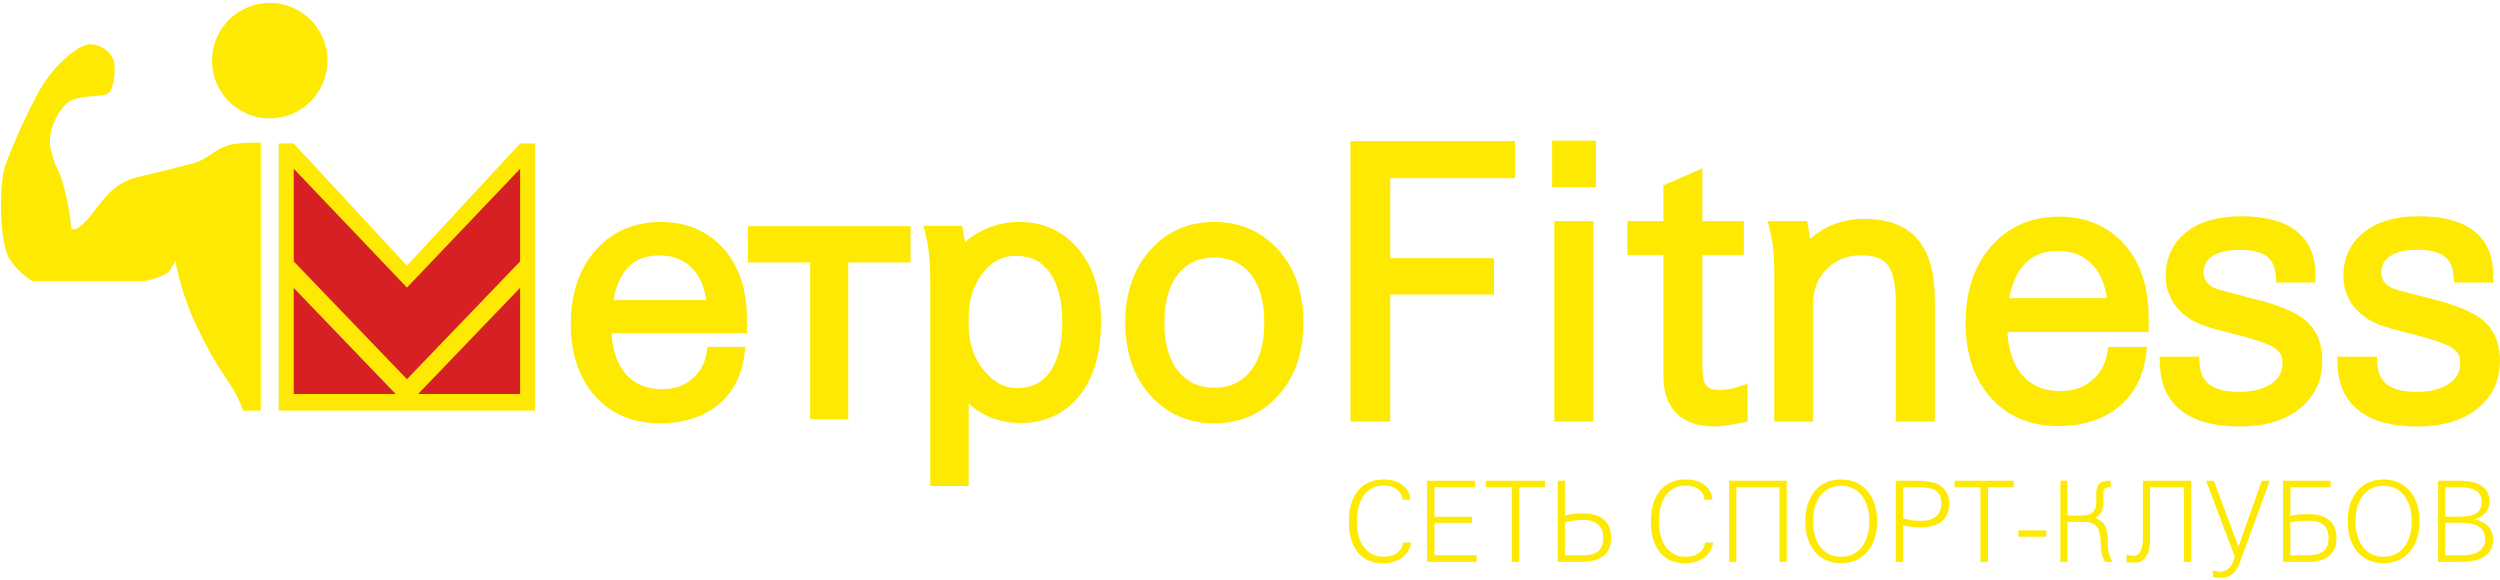 <?xml version="1.0" encoding="UTF-8"?> <svg xmlns="http://www.w3.org/2000/svg" width="603" height="140" viewBox="0 0 603 140" fill="none"> <path d="M363.462 42.977H335.322V62.271H358.404H360.353V64.22V69.098V71.058H358.404H335.322V99.748V101.697H333.362H327.694H325.735V99.748V35.97V34.011H327.694H363.462H365.421V35.97V41.018V42.977H363.462V42.977ZM382.985 45.187H376.337H374.378V43.227V35.88V33.921H376.337H382.985H384.934V35.88V43.227V45.187H382.985ZM382.365 101.697H376.867H374.908V99.748V55.273V53.324H376.867H382.365H384.315V55.273V99.748V101.697H382.365ZM419.952 101.997C418.633 102.267 417.433 102.477 416.323 102.627C415.204 102.777 414.264 102.857 413.514 102.857C409.526 102.857 406.477 101.797 404.368 99.678C402.258 97.568 401.209 94.51 401.209 90.521V61.491H394.481H392.522V59.532V55.273V53.324H394.481H401.209V45.967V44.687L402.388 44.177L407.886 41.798L410.615 40.618V43.587V53.324H418.663H420.622V55.273V59.532V61.491H418.663H410.615V88.152C410.615 89.421 410.705 90.481 410.885 91.331C411.045 92.05 411.255 92.6 411.525 92.96C411.765 93.29 412.115 93.55 412.565 93.73C413.125 93.96 413.854 94.07 414.764 94.07C415.454 94.07 416.133 94.01 416.813 93.9C417.513 93.79 418.243 93.61 418.982 93.38L421.522 92.57V95.239V100.078V101.687L419.952 101.997V101.997ZM464.727 101.697H459.228H457.269V99.748V73.027C457.269 70.808 457.099 68.938 456.769 67.419C456.449 65.999 456 64.89 455.42 64.07C454.82 63.26 454.03 62.651 453.031 62.241C451.951 61.801 450.601 61.571 448.992 61.571C447.283 61.571 445.733 61.851 444.354 62.391C442.984 62.931 441.765 63.73 440.675 64.81L440.665 64.82C439.545 65.919 438.696 67.189 438.136 68.629C437.566 70.088 437.276 71.757 437.276 73.627V99.748V101.697H435.317H429.909H427.959V99.748V65.44C427.959 63.51 427.869 61.751 427.709 60.151C427.54 58.552 427.29 57.083 426.95 55.743L426.35 53.324H428.849H434.257H435.907L436.176 54.963L436.616 57.602C437.946 56.423 439.375 55.463 440.925 54.713C443.554 53.434 446.473 52.784 449.662 52.784C452.501 52.784 455 53.184 457.129 53.994C459.358 54.833 461.188 56.103 462.607 57.802C463.997 59.452 465.026 61.531 465.706 64.02C466.356 66.409 466.686 69.188 466.686 72.357V99.748V101.697H464.727V101.697ZM516.288 80.085H484.19C484.3 81.994 484.58 83.723 485.029 85.253C485.609 87.232 486.469 88.911 487.599 90.291H487.609C488.718 91.63 490.048 92.64 491.597 93.3C493.187 93.99 495.036 94.33 497.125 94.33C498.585 94.33 499.914 94.12 501.134 93.71C502.343 93.29 503.443 92.68 504.463 91.85C505.462 91.031 506.282 90.081 506.912 89.001C507.542 87.902 507.981 86.672 508.231 85.303L508.521 83.683H510.151H515.639H517.888L517.578 85.912C517.208 88.522 516.468 90.861 515.339 92.93C514.209 95.019 512.69 96.819 510.8 98.318C508.911 99.808 506.762 100.927 504.333 101.667C501.934 102.397 499.304 102.767 496.435 102.767C493.077 102.767 490.038 102.197 487.319 101.047C484.58 99.898 482.18 98.178 480.141 95.879C478.112 93.6 476.592 90.941 475.593 87.902C474.603 84.913 474.103 81.564 474.103 77.845C474.103 74.087 474.613 70.678 475.623 67.619C476.642 64.51 478.192 61.781 480.261 59.412C482.34 57.033 484.769 55.243 487.539 54.044C490.288 52.854 493.347 52.254 496.705 52.254C499.904 52.254 502.813 52.814 505.432 53.924C508.071 55.033 510.391 56.703 512.37 58.922C514.349 61.141 515.829 63.73 516.808 66.699C517.768 69.618 518.248 72.897 518.248 76.536V78.135V80.085H516.288V80.085ZM508.171 71.917C507.981 70.518 507.682 69.238 507.252 68.079C506.662 66.449 505.832 65.06 504.763 63.91C503.703 62.781 502.493 61.931 501.124 61.371C499.734 60.801 498.135 60.511 496.345 60.511C489.978 60.511 486.069 64.31 484.62 71.917H508.171ZM560.133 86.972C560.133 89.381 559.673 91.561 558.744 93.52C557.814 95.489 556.424 97.199 554.585 98.648C552.776 100.068 550.657 101.137 548.227 101.827C545.858 102.517 543.179 102.857 540.21 102.857C534.202 102.857 529.584 101.647 526.355 99.228C522.976 96.709 521.177 92.98 520.967 88.052L520.887 86.022H522.916H528.614H530.444L530.564 87.842C530.713 90.071 531.513 91.72 532.943 92.78C534.502 93.93 536.891 94.51 540.1 94.51C541.86 94.51 543.409 94.32 544.749 93.95C546.038 93.59 547.158 93.05 548.097 92.34C548.947 91.721 549.567 91.011 549.957 90.241C550.347 89.471 550.547 88.592 550.547 87.592C550.547 86.762 550.397 86.052 550.107 85.473H550.097C549.797 84.893 549.347 84.393 548.737 83.983H548.727C548.167 83.593 547.298 83.173 546.128 82.734C544.859 82.244 543.339 81.754 541.56 81.274L534.742 79.475L533.992 79.285L533.952 79.265C532.743 78.915 531.683 78.565 530.783 78.205C529.814 77.825 529.034 77.435 528.424 77.046C526.445 75.796 524.945 74.296 523.936 72.547C522.896 70.758 522.376 68.758 522.376 66.539C522.376 64.35 522.796 62.361 523.636 60.581H523.646C524.486 58.792 525.735 57.242 527.395 55.943C529.014 54.663 530.953 53.714 533.193 53.084C535.372 52.474 537.821 52.164 540.56 52.164C546.318 52.164 550.696 53.304 553.705 55.583C556.884 57.982 558.474 61.521 558.474 66.189V68.149H556.524H550.856H549.047L548.897 66.339C548.737 64.29 548.007 62.781 546.728 61.821C545.318 60.771 543.179 60.252 540.3 60.252C538.741 60.252 537.391 60.391 536.242 60.681C535.152 60.961 534.242 61.351 533.513 61.871C532.833 62.351 532.323 62.91 532.003 63.54C531.683 64.16 531.523 64.89 531.523 65.73C531.523 66.619 531.743 67.369 532.183 67.969C532.673 68.639 533.453 69.198 534.512 69.648L534.562 69.668C534.702 69.728 535.582 69.978 537.221 70.418C538.881 70.858 541.21 71.468 544.209 72.217H544.219C546.868 72.897 549.147 73.627 551.066 74.416C553.056 75.236 554.635 76.116 555.805 77.046V77.056C557.254 78.225 558.344 79.655 559.074 81.354C559.783 83.004 560.133 84.873 560.133 86.972V86.972ZM602.988 86.972C602.988 89.381 602.528 91.561 601.599 93.52C600.669 95.489 599.28 97.199 597.44 98.648C595.641 100.068 593.522 101.137 591.092 101.827C588.713 102.517 586.034 102.857 583.065 102.857C577.057 102.857 572.439 101.647 569.21 99.228C565.831 96.709 564.032 92.98 563.822 88.052L563.742 86.022H565.781H571.479H573.299L573.429 87.842C573.579 90.071 574.368 91.72 575.798 92.78C577.357 93.93 579.746 94.51 582.965 94.51C584.715 94.51 586.264 94.32 587.604 93.95C588.893 93.59 590.013 93.05 590.962 92.34C591.802 91.721 592.422 91.011 592.822 90.241C593.212 89.471 593.402 88.592 593.402 87.592C593.402 86.762 593.252 86.052 592.962 85.473H592.952C592.652 84.893 592.202 84.393 591.592 83.983C591.022 83.593 590.153 83.173 588.983 82.734C587.724 82.244 586.194 81.754 584.415 81.274L577.597 79.475L576.857 79.285L576.807 79.265C575.598 78.915 574.538 78.565 573.638 78.205C572.679 77.825 571.889 77.435 571.279 77.046C569.3 75.796 567.801 74.296 566.791 72.547C565.751 70.758 565.231 68.758 565.231 66.539C565.231 64.35 565.651 62.361 566.491 60.581H566.501C567.341 58.792 568.59 57.242 570.26 55.943H570.25C571.869 54.663 573.808 53.714 576.058 53.084C578.227 52.474 580.686 52.164 583.415 52.164C589.173 52.164 593.552 53.304 596.57 55.583C599.749 57.982 601.329 61.521 601.329 66.189V68.149H599.379H593.711H591.902L591.762 66.339C591.592 64.29 590.862 62.781 589.583 61.821C588.173 60.771 586.034 60.252 583.155 60.252C581.606 60.252 580.246 60.391 579.097 60.681C578.007 60.961 577.097 61.351 576.368 61.871C575.688 62.351 575.188 62.91 574.858 63.54C574.538 64.16 574.378 64.89 574.378 65.73C574.378 66.619 574.598 67.369 575.048 67.969C575.528 68.639 576.308 69.198 577.367 69.648L577.427 69.668C577.557 69.728 578.447 69.978 580.086 70.418C581.736 70.858 584.065 71.468 587.064 72.217H587.074C589.723 72.897 592.012 73.627 593.921 74.416C595.911 75.236 597.49 76.116 598.66 77.046L598.67 77.056C600.119 78.225 601.209 79.655 601.929 81.354C602.638 83.004 602.988 84.873 602.988 86.972V86.972Z" fill="#FDE902"></path> <path d="M178.197 80.374H147.517C147.627 82.164 147.887 83.783 148.317 85.223C148.867 87.102 149.687 88.701 150.766 90.021C151.826 91.291 153.095 92.25 154.565 92.89C156.074 93.54 157.834 93.86 159.833 93.86C162.552 93.86 164.881 93.08 166.811 91.501C167.77 90.721 168.54 89.821 169.14 88.791C169.74 87.752 170.159 86.582 170.389 85.273L170.679 83.663H172.309H177.577H179.816L179.506 85.882C179.156 88.392 178.436 90.641 177.357 92.63C176.267 94.649 174.808 96.379 172.988 97.828H172.978C171.169 99.258 169.1 100.337 166.761 101.047C164.461 101.757 161.922 102.107 159.163 102.107C155.934 102.107 153.015 101.557 150.396 100.457C147.757 99.348 145.458 97.688 143.489 95.479C141.539 93.29 140.08 90.731 139.11 87.802C138.161 84.933 137.681 81.714 137.681 78.145C137.681 74.526 138.171 71.248 139.14 68.309C140.13 65.33 141.619 62.701 143.609 60.421C145.608 58.132 147.937 56.403 150.606 55.253C153.255 54.104 156.194 53.534 159.423 53.534C162.502 53.534 165.301 54.074 167.83 55.133C170.369 56.213 172.599 57.812 174.498 59.952C176.407 62.091 177.827 64.58 178.766 67.429C179.696 70.238 180.156 73.387 180.156 76.886V78.415V80.374H178.197V80.374ZM170.329 72.387C170.149 71.078 169.859 69.888 169.47 68.808C168.9 67.259 168.11 65.93 167.09 64.85C166.081 63.76 164.931 62.95 163.632 62.421C162.312 61.881 160.793 61.611 159.083 61.611C155.764 61.611 153.185 62.621 151.336 64.64C149.717 66.409 148.587 68.988 147.937 72.387H170.329V72.387ZM217.663 63.31H204.597V99.128V101.087H202.638H197.37H195.411V99.128V63.31H182.345H180.386V61.351V56.513V54.553H182.345H217.663H219.622V56.513V61.351V63.31H217.663ZM265.566 77.565C265.566 81.274 265.156 84.603 264.317 87.542C263.467 90.541 262.187 93.14 260.458 95.329C258.698 97.548 256.619 99.228 254.22 100.347C251.831 101.467 249.152 102.027 246.193 102.027C241.305 102.027 237.126 100.467 233.647 97.359V115.262V117.222H231.688H226.34H224.38V115.262V67.789C224.38 65.51 224.29 63.48 224.121 61.691C223.951 59.902 223.681 58.302 223.341 56.893L222.741 54.464H225.23H230.408H232.058L232.338 56.093L232.758 58.442L232.957 58.262C234.097 57.242 235.387 56.383 236.826 55.663V55.653C238.216 54.953 239.665 54.423 241.165 54.064C242.674 53.714 244.214 53.534 245.793 53.534C248.762 53.534 251.461 54.094 253.88 55.213C256.309 56.343 258.439 58.012 260.258 60.251C262.047 62.451 263.387 65.01 264.267 67.929C265.136 70.798 265.566 74.007 265.566 77.565V77.565ZM256.219 77.565C256.219 74.926 255.949 72.597 255.41 70.588C254.89 68.638 254.12 66.979 253.1 65.62V65.61C252.121 64.29 250.971 63.31 249.652 62.671C248.322 62.021 246.783 61.691 245.033 61.691C243.384 61.691 241.904 62.051 240.575 62.751V62.761C239.215 63.48 237.976 64.6 236.866 66.089H236.856C235.796 67.539 234.987 69.128 234.457 70.848C233.917 72.587 233.647 74.477 233.647 76.536V78.485C233.647 80.664 233.957 82.664 234.587 84.483C235.207 86.292 236.136 87.932 237.376 89.411L237.386 89.421C238.555 90.851 239.825 91.91 241.155 92.6C242.434 93.27 243.814 93.61 245.283 93.61C247.043 93.61 248.572 93.29 249.872 92.65C251.161 92.01 252.281 91.051 253.21 89.761V89.751C254.19 88.402 254.93 86.732 255.43 84.763C255.959 82.694 256.219 80.294 256.219 77.565V77.565ZM314.389 77.815C314.389 81.364 313.899 84.593 312.91 87.502C311.91 90.441 310.4 93.04 308.391 95.299C306.372 97.558 304.053 99.258 301.464 100.397C298.864 101.537 296.005 102.107 292.897 102.107C289.798 102.107 286.939 101.537 284.34 100.397C281.74 99.258 279.431 97.558 277.412 95.299C275.393 93.04 273.893 90.441 272.894 87.502C271.914 84.593 271.414 81.364 271.414 77.815C271.414 74.257 271.914 71.018 272.914 68.099C273.923 65.14 275.453 62.531 277.472 60.281C279.471 58.032 281.77 56.353 284.36 55.223C286.949 54.094 289.798 53.534 292.897 53.534C296.005 53.534 298.864 54.104 301.464 55.233C304.053 56.363 306.372 58.062 308.391 60.321C310.4 62.561 311.91 65.16 312.91 68.109C313.889 71.018 314.389 74.257 314.389 77.815ZM304.952 77.815C304.952 75.236 304.662 72.957 304.083 70.988C303.523 69.068 302.683 67.419 301.574 66.019C300.514 64.72 299.274 63.74 297.865 63.1C296.425 62.451 294.766 62.121 292.897 62.121C291.037 62.121 289.378 62.451 287.938 63.1C286.529 63.74 285.289 64.72 284.23 66.019C283.12 67.419 282.28 69.068 281.72 70.988C281.141 72.957 280.851 75.236 280.851 77.815C280.851 80.404 281.141 82.684 281.71 84.643C282.27 86.552 283.1 88.192 284.21 89.561C285.279 90.881 286.529 91.87 287.948 92.53C289.388 93.19 291.037 93.52 292.897 93.52C294.756 93.52 296.395 93.19 297.825 92.53C299.254 91.87 300.504 90.881 301.583 89.561C302.683 88.192 303.523 86.552 304.083 84.633C304.662 82.674 304.952 80.394 304.952 77.815V77.815ZM125.455 69.418V95.029H100.844L125.455 69.418ZM125.455 40.708V63.05L98.154 91.461L70.854 63.05V40.708L98.154 69.358L125.455 40.708V40.708ZM70.834 69.418V95.029H95.445L70.834 69.418V69.418ZM62.907 34.45C62.907 34.45 62.747 34.441 62.487 34.431C61.167 34.391 57.089 34.34 54.68 35.17C51.781 36.18 50.051 38.189 47.702 39.019C45.363 39.859 38.885 41.308 32.647 42.867C26.4 44.427 23.611 50.345 20.822 53.244C18.023 56.143 17.243 55.193 17.243 55.193C17.243 55.193 16.693 49.565 15.353 44.827C14.014 40.078 13.284 40.588 12.225 35.95C11.165 31.322 14.624 25.574 17.023 24.294C19.422 23.015 24.05 23.344 25.72 22.735C27.389 22.115 27.899 17.596 27.559 15.257C27.229 12.918 24.77 10.799 21.871 10.679C18.972 10.569 13.504 15.477 10.385 20.385C7.256 25.304 2.688 35.9 1.228 40.029C-0.221 44.157 -0.221 58.432 2.238 62.341C4.687 66.239 7.926 67.809 7.926 67.809H34.707C34.707 67.809 39.835 66.909 40.944 65.24C42.064 63.56 42.284 62.891 42.284 62.891C42.284 62.891 43.514 70.368 47.312 78.405C51.101 86.432 53.56 89.731 55.789 93.18C58.019 96.639 58.578 99.038 58.578 99.038H62.907V34.45V34.45ZM65.066 0.702C57.369 0.702 51.141 6.94 51.141 14.627C51.141 22.315 57.369 28.552 65.066 28.552C72.753 28.552 78.991 22.315 78.991 14.627C78.991 6.94 72.753 0.702 65.066 0.702ZM67.225 34.6H70.834L98.154 64.07L125.455 34.6H129.024V99.038H67.225V34.6V34.6Z" fill="#FDE902"></path> <path fill-rule="evenodd" clip-rule="evenodd" d="M70.834 69.418V95.029H95.445L70.834 69.418ZM125.455 40.708V63.05L98.155 91.461L70.854 63.05V40.708L98.155 69.358L125.455 40.708V40.708ZM125.455 69.418V95.029H100.844L125.455 69.418Z" fill="#D72024"></path> <path d="M340.39 130.877C340.08 132.466 339.33 133.686 338.131 134.556C336.941 135.415 335.382 135.845 333.462 135.845C330.923 135.845 328.934 134.965 327.504 133.206C326.065 131.447 325.355 128.967 325.355 125.759C325.355 122.57 326.095 120.081 327.574 118.311C329.064 116.542 331.123 115.652 333.782 115.652C335.622 115.652 337.111 116.082 338.241 116.942C339.37 117.801 340.03 119.001 340.2 120.52H338.321C338.191 119.471 337.711 118.631 336.891 118.031C336.071 117.421 335.002 117.122 333.672 117.122C331.703 117.122 330.154 117.881 329.024 119.411C327.864 120.97 327.285 123.13 327.285 125.869C327.285 128.468 327.864 130.527 329.034 132.026C330.203 133.536 331.773 134.296 333.722 134.296C335.012 134.296 336.071 133.986 336.921 133.376C337.761 132.756 338.271 131.926 338.451 130.877H340.39V130.877ZM356.154 135.515H344.219V115.952H355.765V117.501H345.988V124.649H355.035V126.118H345.988V133.916H356.154V135.515V135.515ZM372.669 117.521H366.451V135.515H364.631V117.521H358.374V115.952H372.669V117.521ZM388.583 129.707C388.583 133.576 386.174 135.515 381.356 135.515H375.728V115.952H377.467V124.319C378.826 123.999 380.226 123.829 381.656 123.829C386.274 123.829 388.583 125.789 388.583 129.707V129.707ZM386.684 129.627C386.684 128.288 386.264 127.238 385.424 126.508C384.585 125.779 383.405 125.409 381.875 125.409C380.396 125.409 378.926 125.599 377.467 125.979V133.946H381.875C383.585 133.946 384.814 133.596 385.574 132.896C386.314 132.216 386.684 131.127 386.684 129.627V129.627ZM413.244 130.877C412.935 132.466 412.185 133.686 410.985 134.556C409.796 135.415 408.236 135.845 406.317 135.845C403.778 135.845 401.789 134.965 400.359 133.206C398.92 131.447 398.2 128.967 398.2 125.759C398.2 122.57 398.949 120.081 400.429 118.311C401.908 116.542 403.978 115.652 406.627 115.652C408.476 115.652 409.956 116.082 411.095 116.942C412.225 117.801 412.875 119.001 413.055 120.52H411.165C411.035 119.471 410.565 118.631 409.746 118.031C408.926 117.421 407.846 117.122 406.527 117.122C404.558 117.122 403.008 117.881 401.878 119.411C400.719 120.97 400.139 123.13 400.139 125.869C400.139 128.468 400.719 130.527 401.888 132.026C403.058 133.536 404.617 134.296 406.577 134.296C407.856 134.296 408.926 133.986 409.766 133.376C410.615 132.756 411.125 131.926 411.305 130.877H413.244V130.877ZM430.958 135.515H429.219V117.521H418.803V135.515H417.073V115.952H430.958V135.515V135.515ZM452.761 125.739C452.761 128.828 451.961 131.277 450.372 133.106C448.792 134.935 446.693 135.845 444.084 135.845C441.475 135.845 439.375 134.935 437.806 133.116C436.226 131.297 435.447 128.838 435.447 125.739C435.447 122.63 436.236 120.171 437.816 118.341C439.375 116.542 441.465 115.652 444.084 115.652C446.703 115.652 448.792 116.552 450.372 118.361C451.961 120.191 452.761 122.65 452.761 125.739ZM450.881 125.739C450.881 123.11 450.262 121.02 449.022 119.481C447.782 117.941 446.133 117.172 444.084 117.172C442.024 117.172 440.385 117.941 439.155 119.471C437.926 121.01 437.316 123.1 437.316 125.739C437.316 128.368 437.926 130.457 439.155 131.996C440.385 133.526 442.024 134.296 444.084 134.296C446.133 134.296 447.782 133.526 449.022 131.986C450.262 130.447 450.881 128.358 450.881 125.739ZM470.155 121.34C470.155 125.249 467.835 127.198 463.217 127.198C461.788 127.198 460.398 127.038 459.038 126.708V135.515H457.269V115.952H461.937C464.766 115.952 466.716 116.292 467.775 116.982C469.365 118.011 470.155 119.461 470.155 121.34V121.34ZM468.245 121.41C468.245 120.021 467.825 119.031 466.996 118.431C466.146 117.821 464.806 117.521 462.977 117.521H459.038V125.059C460.498 125.439 461.967 125.629 463.447 125.629C464.976 125.629 466.156 125.259 466.996 124.529C467.835 123.789 468.245 122.75 468.245 121.41V121.41ZM485.719 117.521H479.501V135.515H477.682V117.521H471.434V115.952H485.719V117.521V117.521ZM493.556 129.457H486.849V127.938H493.556V129.457ZM509.621 135.515H507.741C507.052 134.356 506.712 132.996 506.712 131.447C506.712 129.367 506.412 127.918 505.802 127.098C505.192 126.278 504.143 125.869 502.633 125.869H498.665V135.515H496.955V115.952H498.665V124.349H502.253C504.503 124.349 505.622 123.279 505.622 121.15V119.161C505.622 118.001 505.832 117.192 506.252 116.742C506.742 116.212 507.682 115.952 509.081 115.952V117.501C508.431 117.501 507.981 117.601 507.721 117.811C507.462 118.021 507.332 118.411 507.332 119.001V120.79C507.332 121.89 507.212 122.71 506.962 123.259C506.702 123.849 506.182 124.379 505.432 124.839V124.939C506.592 125.399 507.382 126.079 507.801 126.948C508.211 127.828 508.421 129.267 508.421 131.247C508.421 133.086 508.821 134.506 509.621 135.515V135.515ZM528.534 135.515H526.795V117.551H518.588V130.227C518.588 132.026 518.248 133.396 517.578 134.356C516.938 135.255 516.059 135.705 514.949 135.705C513.979 135.705 513.3 135.645 512.91 135.525V133.706C513.439 133.936 514.029 134.056 514.659 134.056C516.139 134.056 516.868 132.576 516.868 129.627V115.952H528.534V135.515V135.515ZM547.458 115.952L540.19 135.825C539.33 138.194 537.791 139.384 535.582 139.384C534.832 139.384 534.232 139.304 533.752 139.154V137.584C533.762 137.594 533.922 137.634 534.222 137.714C534.652 137.824 535.012 137.884 535.322 137.884C537.141 137.884 538.351 136.775 538.951 134.566L539.031 134.276L532.103 115.952H533.992L539.86 131.706L539.96 131.716L545.548 115.952H547.458V115.952ZM563.552 129.887C563.552 131.797 562.902 133.246 561.603 134.216C560.453 135.085 558.914 135.515 556.974 135.515H550.666V115.952H562.132V117.521H552.436V124.399C553.695 124.149 555.145 124.019 556.784 124.019C561.293 124.019 563.552 125.979 563.552 129.887ZM561.653 129.817C561.653 126.998 560.113 125.599 557.024 125.599C555.155 125.599 553.625 125.729 552.436 125.989V133.946H556.454C558.254 133.946 559.573 133.606 560.403 132.946C561.233 132.276 561.653 131.237 561.653 129.817ZM583.585 125.739C583.585 128.828 582.795 131.277 581.206 133.106C579.616 134.935 577.517 135.845 574.908 135.845C572.299 135.845 570.21 134.935 568.63 133.116C567.061 131.297 566.271 128.838 566.271 125.739C566.271 122.63 567.061 120.171 568.64 118.341C570.2 116.542 572.289 115.652 574.908 115.652C577.527 115.652 579.616 116.552 581.196 118.361C582.785 120.191 583.585 122.65 583.585 125.739ZM581.706 125.739C581.706 123.11 581.086 121.02 579.846 119.481C578.607 117.941 576.957 117.172 574.908 117.172C572.849 117.172 571.209 117.941 569.99 119.471C568.76 121.01 568.15 123.1 568.15 125.739C568.15 128.368 568.76 130.457 569.99 131.996C571.209 133.526 572.849 134.296 574.908 134.296C576.957 134.296 578.607 133.526 579.846 131.986C581.086 130.447 581.706 128.358 581.706 125.739ZM601.329 130.107C601.329 133.716 598.72 135.515 593.472 135.515H588.073V115.952H593.032C597.97 115.952 600.439 117.601 600.439 120.9C600.439 123.179 599.22 124.629 596.76 125.249C598.22 125.509 599.339 126.058 600.139 126.918C600.939 127.768 601.329 128.838 601.329 130.107V130.107ZM598.59 120.95C598.59 118.671 596.83 117.521 593.312 117.521H589.783V124.619H593.292C595.141 124.619 596.481 124.339 597.3 123.799C598.16 123.219 598.59 122.27 598.59 120.95ZM599.429 130.137C599.429 127.438 597.54 126.088 593.751 126.088H589.783V133.946H594.041C595.751 133.946 597.08 133.596 598.04 132.896C598.97 132.216 599.429 131.297 599.429 130.137V130.137Z" fill="#FDE902"></path> </svg> 